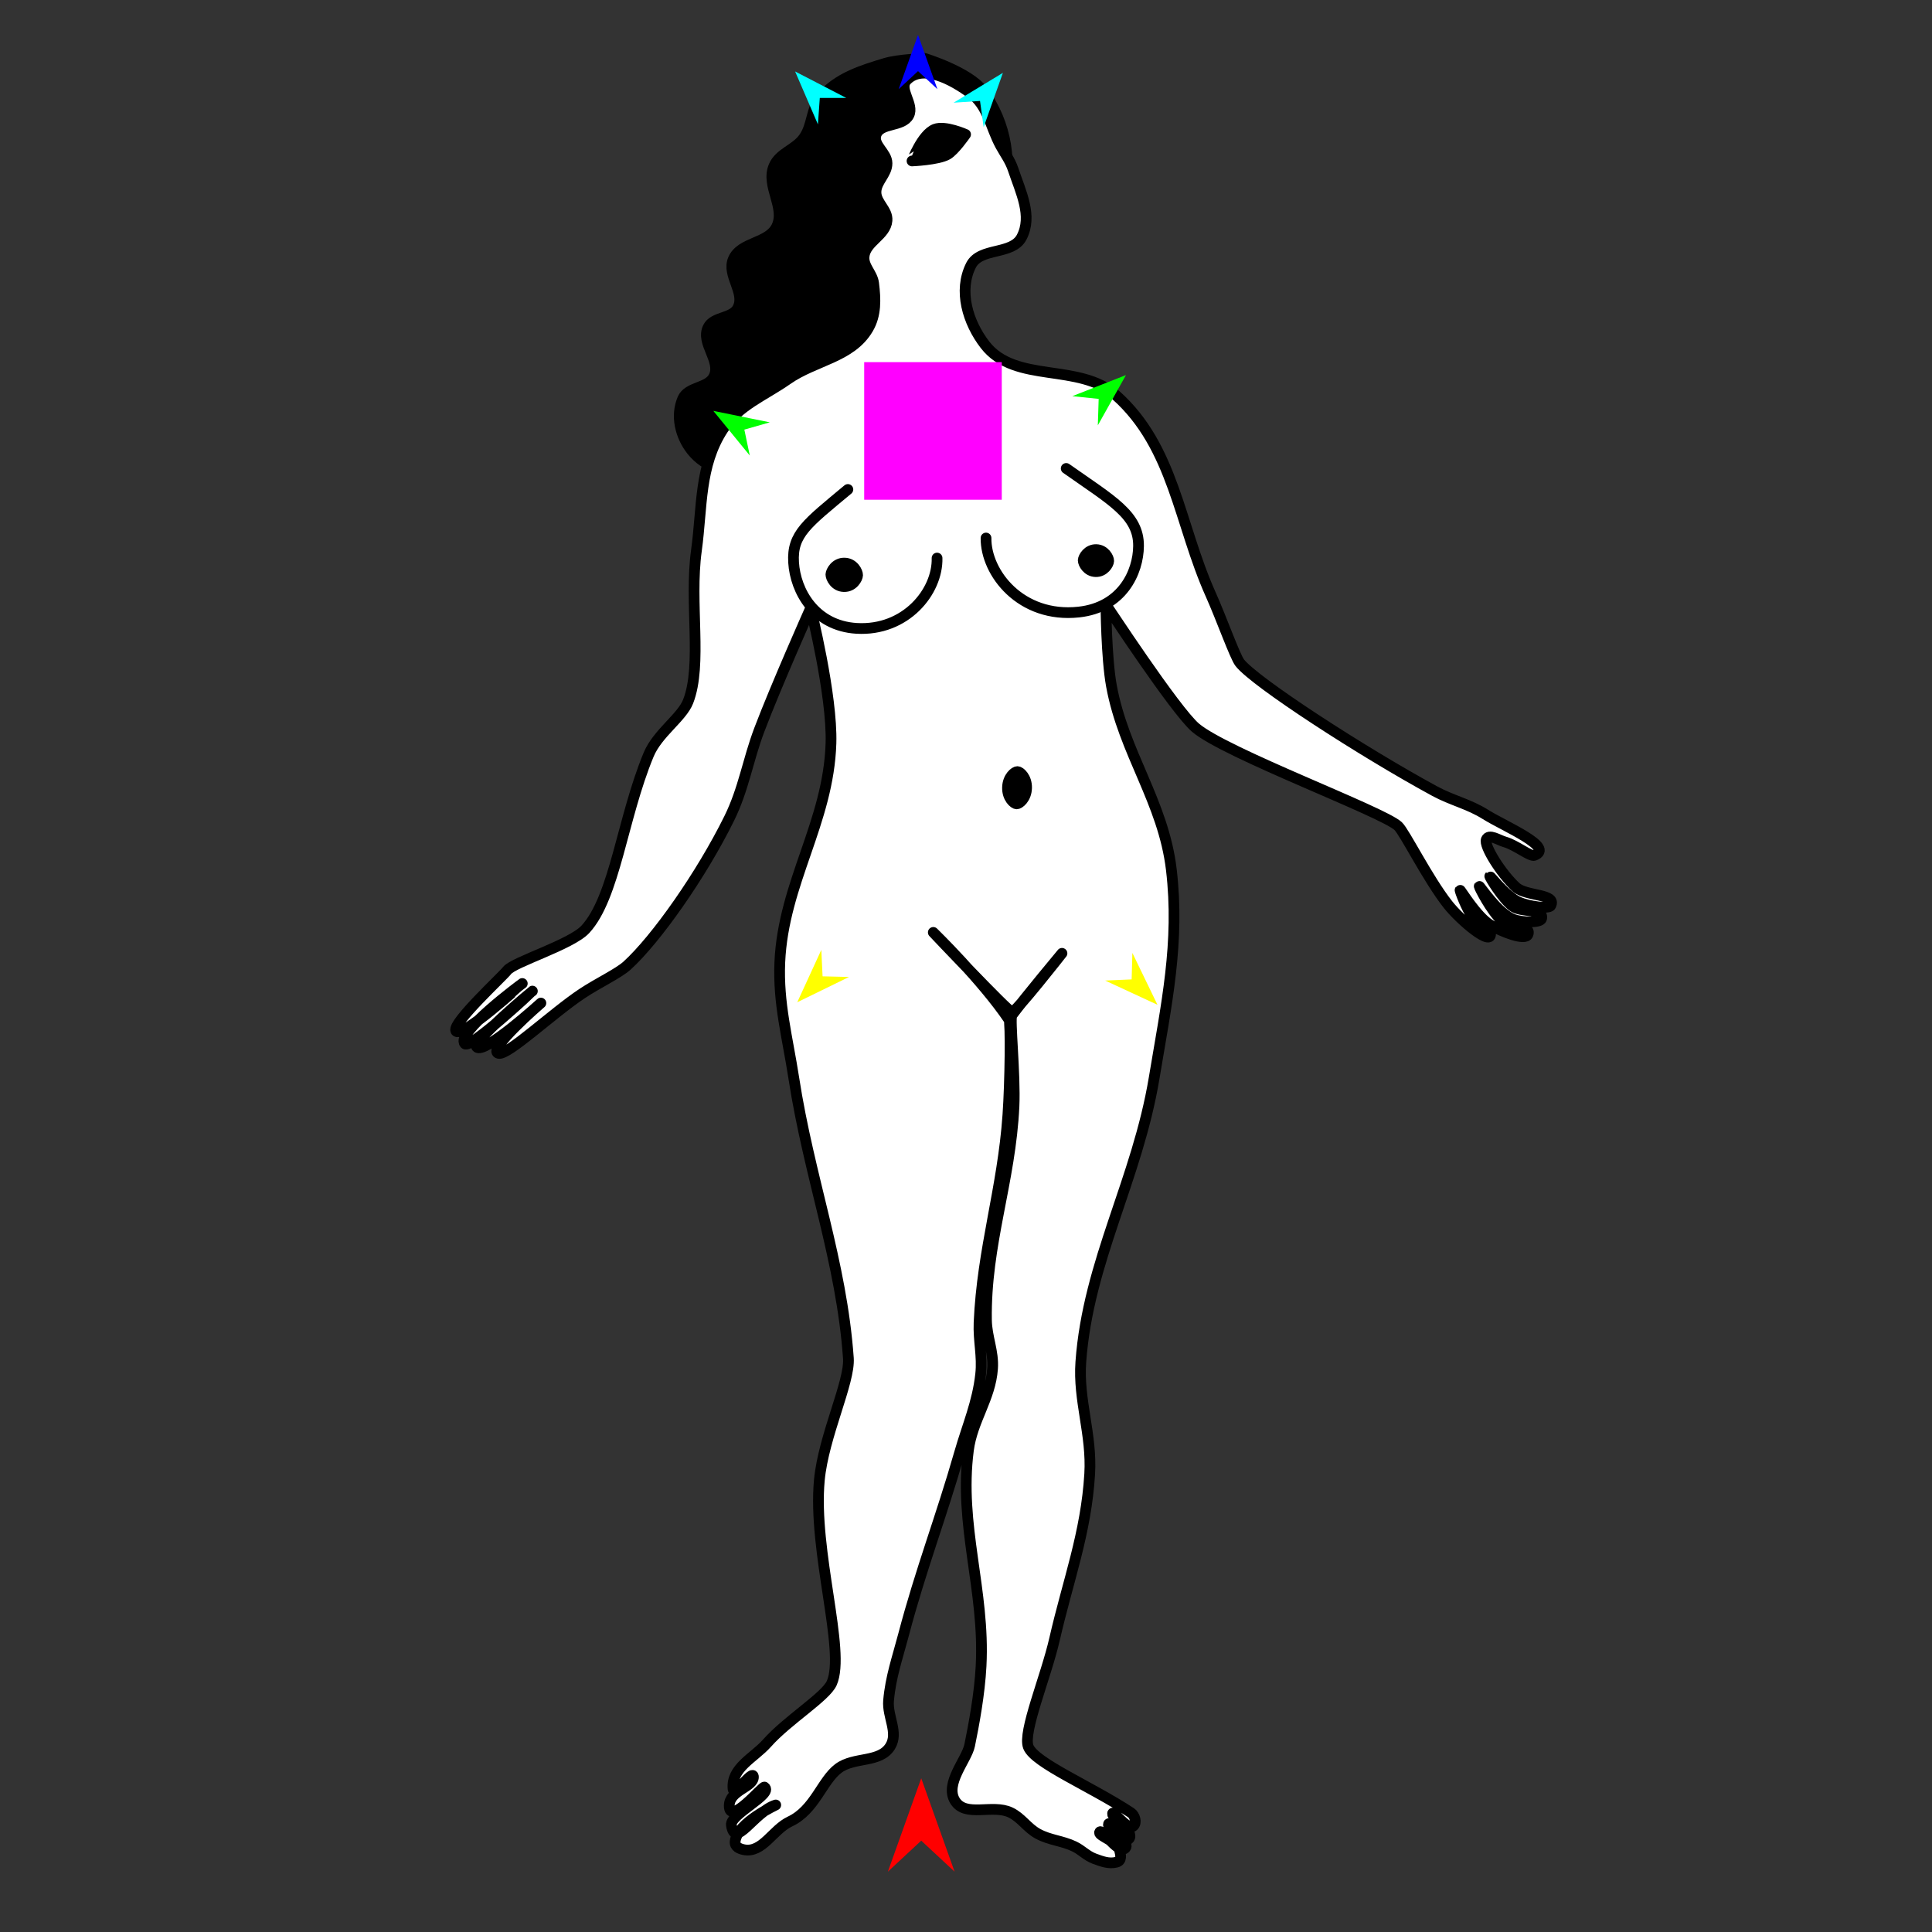 <?xml version="1.0" encoding="utf-8"?>
<!-- Generator: Moho 12.5 build 22414 -->
<!DOCTYPE svg PUBLIC "-//W3C//DTD SVG 1.1//EN" "http://www.w3.org/Graphics/SVG/1.1/DTD/svg11.dtd">
<svg version="1.1" id="Frame_0" xmlns="http://www.w3.org/2000/svg" xmlns:xlink="http://www.w3.org/1999/xlink" width="720px" height="720px">
<rect width="100%" height="100%" fill="#333333" stroke="none"/>
<g id="woman_stand">
<g id="woman_stand">
<path fill="#000000" fill-rule="evenodd" stroke="#000000" stroke-width="4" stroke-linecap="round" stroke-linejoin="round" d="M 329.879 23.607 C 320.795 26.336 312.327 29.036 306.027 36.127 C 302.178 40.458 302.922 46.524 299.617 51.284 C 296.510 55.759 290.514 56.920 288.398 61.940 C 285.323 69.237 292.870 77.256 289.462 84.404 C 286.394 90.839 276.118 90.034 273.279 96.574 C 270.730 102.447 277.866 108.950 275.002 114.676 C 272.898 118.882 265.912 117.817 263.868 122.051 C 261.073 127.841 268.784 134.309 266.138 140.168 C 264.044 144.803 256.435 143.950 254.428 148.622 C 251.716 154.940 253.500 162.468 257.764 167.861 C 262.867 174.316 271.199 176.587 279.428 176.627 C 287.799 176.668 293.250 169.052 301.541 167.893 C 309.573 166.771 317.220 173.767 324.467 170.125 C 350.271 157.154 337.871 117.459 354.342 93.734 C 359.546 86.238 369.783 84.196 372.867 75.606 C 377.896 61.596 375.104 45.835 366.280 33.847 C 361.122 26.839 344.701 21.800 344.701 21.800 C 344.701 21.800 334.914 22.095 329.879 23.607 Z"/>
<path fill="none" stroke="#000000" stroke-width="1" stroke-linecap="round" stroke-linejoin="round" d="M 375.469 293.469 C 375.569 289.579 378.188 287.519 379.178 287.544 C 380.168 287.570 382.678 289.762 382.578 293.652 C 382.478 297.542 379.858 299.601 378.868 299.576 C 377.879 299.550 375.369 297.358 375.469 293.469 M 403.688 208.805 C 403.719 207.629 405.437 204.746 408.540 204.826 C 411.643 204.906 413.210 207.873 413.180 209.049 C 413.150 210.226 411.432 213.109 408.329 213.029 C 405.225 212.949 403.658 209.982 403.688 208.805 M 309.655 214.097 C 309.686 212.894 311.378 209.764 314.741 209.850 C 318.105 209.937 319.634 213.150 319.603 214.353 C 319.572 215.557 317.880 218.687 314.516 218.600 C 311.153 218.514 309.624 215.300 309.655 214.097 M 397.343 174.578 C 414.264 186.512 424.399 191.874 424.299 203.482 C 424.215 213.234 418.236 226.348 402.013 228.096 C 380.411 230.423 367.306 213.493 367.463 200.508 M 349.213 207.973 C 349.533 220.445 337.538 235.294 319.183 234.173 C 303.552 233.218 296.402 220.227 295.751 209.621 C 295.101 199.027 300.736 195.142 315.979 182.413 M 353.083 57.585 C 349.587 59.576 339.889 59.981 339.888 59.981 C 339.889 59.980 343.629 50.042 348.400 48.162 C 352.202 46.664 359.841 50.098 359.842 50.098 C 359.842 50.099 355.713 56.088 353.083 57.585 "/>
<path fill="#ffffff" fill-rule="evenodd" stroke="#000000" stroke-width="4" stroke-linecap="round" stroke-linejoin="round" d="M 353.083 57.585 C 349.587 59.576 339.889 59.981 339.888 59.981 C 339.889 59.980 343.629 50.042 348.400 48.162 C 352.202 46.664 359.841 50.098 359.842 50.098 C 359.842 50.099 355.713 56.088 353.083 57.585 M 271.773 672.915 C 271.815 667.145 280.810 666.066 280.773 662.206 C 280.743 659.105 273.490 669.770 273.191 666.684 C 272.428 658.790 280.887 655.196 285.862 649.597 C 293.553 640.942 307.669 632.404 309.968 627.234 C 315.265 615.318 302.858 578.162 305.348 551.597 C 306.883 535.224 316.801 515.058 316.169 506.162 C 313.605 470.037 301.530 438.717 295.811 401.673 C 293.480 386.574 289.950 373.858 290.615 358.594 C 291.898 329.119 308.774 306.490 309.678 277.001 C 310.228 259.072 302.090 226.631 302.089 226.625 C 302.087 226.630 289.126 255.746 282.994 271.936 C 278.635 283.445 277.192 293.992 271.746 305.027 C 261.341 326.106 244.485 350.039 233.670 359.865 C 230.487 362.756 222.748 366.409 216.986 370.237 C 205.731 377.715 189.186 393.468 185.767 392.560 C 181.187 391.344 201.570 373.816 201.572 373.814 C 201.569 373.816 180.144 393.308 177.621 390.162 C 175.957 388.088 198.401 369.357 198.403 369.355 C 198.401 369.357 175.164 391.137 173.241 388.986 C 169.593 384.905 194.644 366.524 194.646 366.522 C 194.643 366.523 171.407 387.738 169.853 384.116 C 168.569 381.123 187.381 363.813 188.981 361.681 C 191.335 358.542 212.889 352.042 218.149 346.332 C 229.191 334.345 231.830 305.134 241.712 281.271 C 245.044 273.223 254.103 267.457 256.451 261.403 C 261.802 247.608 256.828 224.780 259.541 205.118 C 261.766 188.989 260.538 173.574 269.459 159.954 C 275.310 151.020 284.717 147.542 293.466 141.419 C 303.708 134.251 317.163 133.265 323.504 122.492 C 326.547 117.322 326.315 111.535 325.581 105.581 C 325.126 101.889 321.670 99.343 322.007 95.639 C 322.515 90.046 330.116 87.776 330.561 82.178 C 330.875 78.220 326.478 75.646 326.453 71.675 C 326.428 67.594 330.588 64.918 330.563 60.836 C 330.538 56.866 325.249 54.117 326.456 50.334 C 327.982 45.548 336.358 47.439 338.684 42.987 C 340.831 38.875 334.661 33.127 337.927 29.834 C 343.994 23.718 354.942 29.719 361.877 34.828 C 368.207 39.492 369.102 47.363 372.868 54.264 C 374.562 57.368 376.447 59.786 377.565 63.140 C 380.401 71.642 384.892 80.448 380.746 88.394 C 377.231 95.131 365.301 92.074 361.871 98.854 C 357.078 108.325 360.626 120.147 367.126 128.539 C 378.393 143.084 402.176 135.044 415.895 147.305 C 437.475 166.592 439.363 195.127 451.195 221.542 C 455.177 230.430 460.233 244.696 462.032 246.993 C 467.688 254.216 507.758 280.224 534.677 294.830 C 541.124 298.328 547.400 299.616 553.606 303.525 C 560.683 307.981 579.625 315.768 571.819 318.769 C 570.315 319.347 564.933 314.923 560.845 313.777 C 558.474 313.113 554.914 310.585 553.914 312.836 C 552.876 315.170 559.519 325.643 564.948 330.631 C 568.754 334.128 580.316 332.960 577.904 337.531 C 577.239 338.790 569.790 337.854 565.901 336.128 C 561.280 334.076 555.358 326.399 555.202 326.550 C 555.051 326.697 559.772 334.690 563.671 337.712 C 566.950 340.254 575.470 338.336 574.495 342.369 C 574.128 343.889 567.535 343.899 564.091 342.648 C 558.196 340.507 551.458 330.082 551.276 330.279 C 551.119 330.449 555.683 339.481 559.702 343.082 C 562.589 345.669 570.857 344.657 569.419 348.257 C 568.458 350.663 559.667 347.295 555.285 344.610 C 550.170 341.476 544.289 331.540 544.124 331.737 C 544.018 331.864 546.457 338.614 548.793 341.707 C 550.678 344.203 554.965 344.501 555.448 347.591 C 556.333 353.256 544.182 342.912 539.609 337.093 C 532.075 327.508 523.436 310.093 521.050 307.861 C 515.266 302.448 456.728 280.746 445.540 271.194 C 437.973 264.733 412.150 225.285 412.146 225.280 C 412.147 225.283 412.271 245.083 414.201 255.612 C 418.772 280.540 433.530 298.876 436.519 324.043 C 439.749 351.247 434.628 374.560 430.145 401.585 C 423.838 439.613 405.473 470.268 402.792 507.590 C 401.768 521.842 406.970 534.571 406.098 549.265 C 404.785 571.364 397.955 589.183 393.023 610.765 C 389.774 624.982 381.070 645.506 383.232 651.008 C 385.603 657.041 406.265 665.549 421.455 675.523 C 422.939 676.497 423.723 679.264 422.421 680.472 C 420.149 682.582 413.990 673.255 414.677 676.279 C 414.751 676.605 419.741 679.694 420.724 682.617 C 421.032 683.530 421.415 684.761 420.654 685.352 C 418.041 687.381 413.774 678.416 413.138 679.714 C 412.431 681.159 417.695 683.300 418.981 686.048 C 419.370 686.878 420.057 687.895 419.476 688.605 C 416.964 691.674 410.396 680.743 409.773 682.883 C 409.378 684.243 416.431 686.189 417.261 689.643 C 417.631 691.187 418.223 693.440 416.054 693.989 C 413.229 694.705 410.617 693.685 407.879 692.684 C 404.962 691.618 403.139 689.450 400.335 688.112 C 395.772 685.935 391.214 685.809 386.777 683.386 C 382.787 681.207 380.686 677.421 376.583 675.462 C 369.867 672.256 359.813 677.431 355.901 671.100 C 351.947 664.701 360.240 655.888 361.358 650.445 C 362.924 642.817 365.081 631.340 365.623 620.813 C 367.081 592.503 357.241 568.551 360.905 540.441 C 362.348 529.368 369.114 521.167 369.896 510.027 C 370.347 503.614 367.718 498.339 367.626 491.910 C 367.223 463.643 376.566 440.518 377.884 412.279 C 378.441 400.336 376.180 379.578 377.115 378.331 C 381.933 371.912 395.765 355.283 395.767 355.280 C 395.765 355.283 378.312 377.556 377.137 377.197 C 375.371 376.658 347.815 347.483 347.812 347.480 C 347.815 347.483 366.045 365.226 375.980 379.944 C 376.722 381.044 376.480 403.013 375.612 415.504 C 373.704 442.962 366.047 465.435 364.864 492.934 C 364.573 499.680 366.197 505.389 365.464 512.102 C 364.305 522.737 360.541 531.165 357.596 541.450 C 350.713 565.487 343.063 585.137 336.697 609.315 C 334.449 617.851 331.913 624.967 331.142 633.760 C 330.619 639.734 334.934 645.667 331.799 650.779 C 327.924 657.098 318.362 654.588 312.433 659.037 C 306.344 663.605 303.619 674.503 294.413 678.820 C 287.979 681.836 284.142 690.738 277.178 689.321 C 275.654 689.011 273.766 688.266 273.959 686.296 C 274.655 679.157 289.587 672.513 289.099 672.663 C 281.095 675.126 273.892 689.317 272.560 680.133 C 271.986 676.177 288.380 668.539 284.893 665.989 C 284.222 665.499 271.717 680.719 271.773 672.915 Z"/>
<path fill="#000000" fill-rule="evenodd" stroke="none" d="M 375.469 293.469 C 375.569 289.579 378.188 287.519 379.178 287.544 C 380.168 287.570 382.678 289.762 382.578 293.652 C 382.478 297.542 379.858 299.601 378.868 299.576 C 377.879 299.550 375.369 297.358 375.469 293.469 M 403.688 208.805 C 403.719 207.629 405.437 204.746 408.540 204.826 C 411.643 204.906 413.210 207.873 413.180 209.049 C 413.150 210.226 411.432 213.109 408.329 213.029 C 405.225 212.949 403.658 209.982 403.688 208.805 M 309.655 214.097 C 309.686 212.894 311.378 209.764 314.741 209.850 C 318.105 209.937 319.634 213.150 319.603 214.353 C 319.572 215.557 317.880 218.687 314.516 218.600 C 311.153 218.514 309.624 215.300 309.655 214.097 Z"/>
<path fill="none" stroke="#000000" stroke-width="4" stroke-linecap="round" stroke-linejoin="round" d="M 375.469 293.469 C 375.569 289.579 378.188 287.519 379.178 287.544 C 380.168 287.570 382.678 289.762 382.578 293.652 C 382.478 297.542 379.858 299.601 378.868 299.576 C 377.879 299.550 375.369 297.358 375.469 293.469 M 403.688 208.805 C 403.719 207.629 405.437 204.746 408.540 204.826 C 411.643 204.906 413.210 207.873 413.180 209.049 C 413.150 210.226 411.432 213.109 408.329 213.029 C 405.225 212.949 403.658 209.982 403.688 208.805 M 309.655 214.097 C 309.686 212.894 311.378 209.764 314.741 209.850 C 318.105 209.937 319.634 213.150 319.603 214.353 C 319.572 215.557 317.880 218.687 314.516 218.600 C 311.153 218.514 309.624 215.300 309.655 214.097 M 402.013 228.096 C 380.411 230.423 367.306 213.493 367.463 200.508 M 424.299 203.482 C 424.215 213.234 418.236 226.348 402.013 228.096 M 397.343 174.578 C 414.264 186.512 424.399 191.874 424.299 203.482 M 295.751 209.621 C 295.101 199.027 300.736 195.142 315.979 182.413 M 319.183 234.173 C 303.552 233.218 296.402 220.227 295.751 209.621 M 349.213 207.973 C 349.533 220.445 337.538 235.294 319.183 234.173 "/>
</g>
<g id="specs">
<path fill="#ff00ff" fill-rule="evenodd" stroke="none" d="M 322.059 186.235 C 322.064 186.235 373.325 186.235 373.330 186.235 C 373.330 186.230 373.330 134.969 373.330 134.964 C 373.325 134.964 322.064 134.964 322.059 134.964 C 322.059 134.969 322.059 186.230 322.059 186.235 Z"/>
<path fill="#ff0000" fill-rule="evenodd" stroke="none" d="M 343.316 662.708 C 343.318 662.711 355.748 697.517 355.749 697.521 C 355.748 697.520 343.318 685.954 343.316 685.952 C 343.315 685.954 330.885 697.520 330.883 697.521 C 330.885 697.517 343.315 662.711 343.316 662.708 Z"/>
<path fill="#0000ff" fill-rule="evenodd" stroke="none" d="M 342.125 13.005 C 342.125 13.007 349.346 33.225 349.347 33.227 C 349.346 33.226 342.125 26.508 342.125 26.508 C 342.124 26.508 334.904 33.226 334.903 33.227 C 334.904 33.225 342.124 13.007 342.125 13.005 Z"/>
<path fill="#00ff00" fill-rule="evenodd" stroke="none" d="M 265.838 153.125 C 265.841 153.125 286.881 157.392 286.883 157.392 C 286.882 157.392 277.399 160.102 277.398 160.103 C 277.398 160.104 279.418 169.757 279.418 169.758 C 279.417 169.756 265.840 153.126 265.838 153.125 Z"/>
<path fill="#ffff00" fill-rule="evenodd" stroke="none" d="M 297.118 373.506 C 297.119 373.504 306.079 353.995 306.080 353.993 C 306.080 353.994 306.552 363.845 306.552 363.846 C 306.553 363.846 316.413 364.085 316.414 364.085 C 316.412 364.086 297.120 373.505 297.118 373.506 Z"/>
<path fill="#ffff00" fill-rule="evenodd" stroke="none" d="M 431.358 374.458 C 431.357 374.457 422.007 355.131 422.006 355.129 C 422.006 355.130 421.732 364.989 421.732 364.990 C 421.731 364.990 411.878 365.427 411.877 365.427 C 411.879 365.428 431.356 374.458 431.358 374.458 Z"/>
<path fill="#00ff00" fill-rule="evenodd" stroke="none" d="M 419.615 139.776 C 419.613 139.776 399.633 147.633 399.631 147.634 C 399.632 147.634 409.442 148.655 409.443 148.656 C 409.443 148.657 409.130 158.514 409.130 158.515 C 409.131 158.513 419.614 139.778 419.615 139.776 Z"/>
<path fill="#00ffff" fill-rule="evenodd" stroke="none" d="M 373.749 27.147 C 373.748 27.149 366.581 47.387 366.581 47.389 C 366.580 47.388 365.223 37.619 365.223 37.618 C 365.222 37.618 355.381 38.268 355.380 38.268 C 355.382 38.267 373.747 27.149 373.749 27.147 Z"/>
<path fill="#00ffff" fill-rule="evenodd" stroke="none" d="M 296.312 26.627 C 296.313 26.628 304.813 46.343 304.814 46.345 C 304.814 46.344 305.517 36.506 305.517 36.505 C 305.518 36.505 315.380 36.497 315.381 36.497 C 315.379 36.496 296.314 26.628 296.312 26.627 Z"/>
</g>
</g>
</svg>
